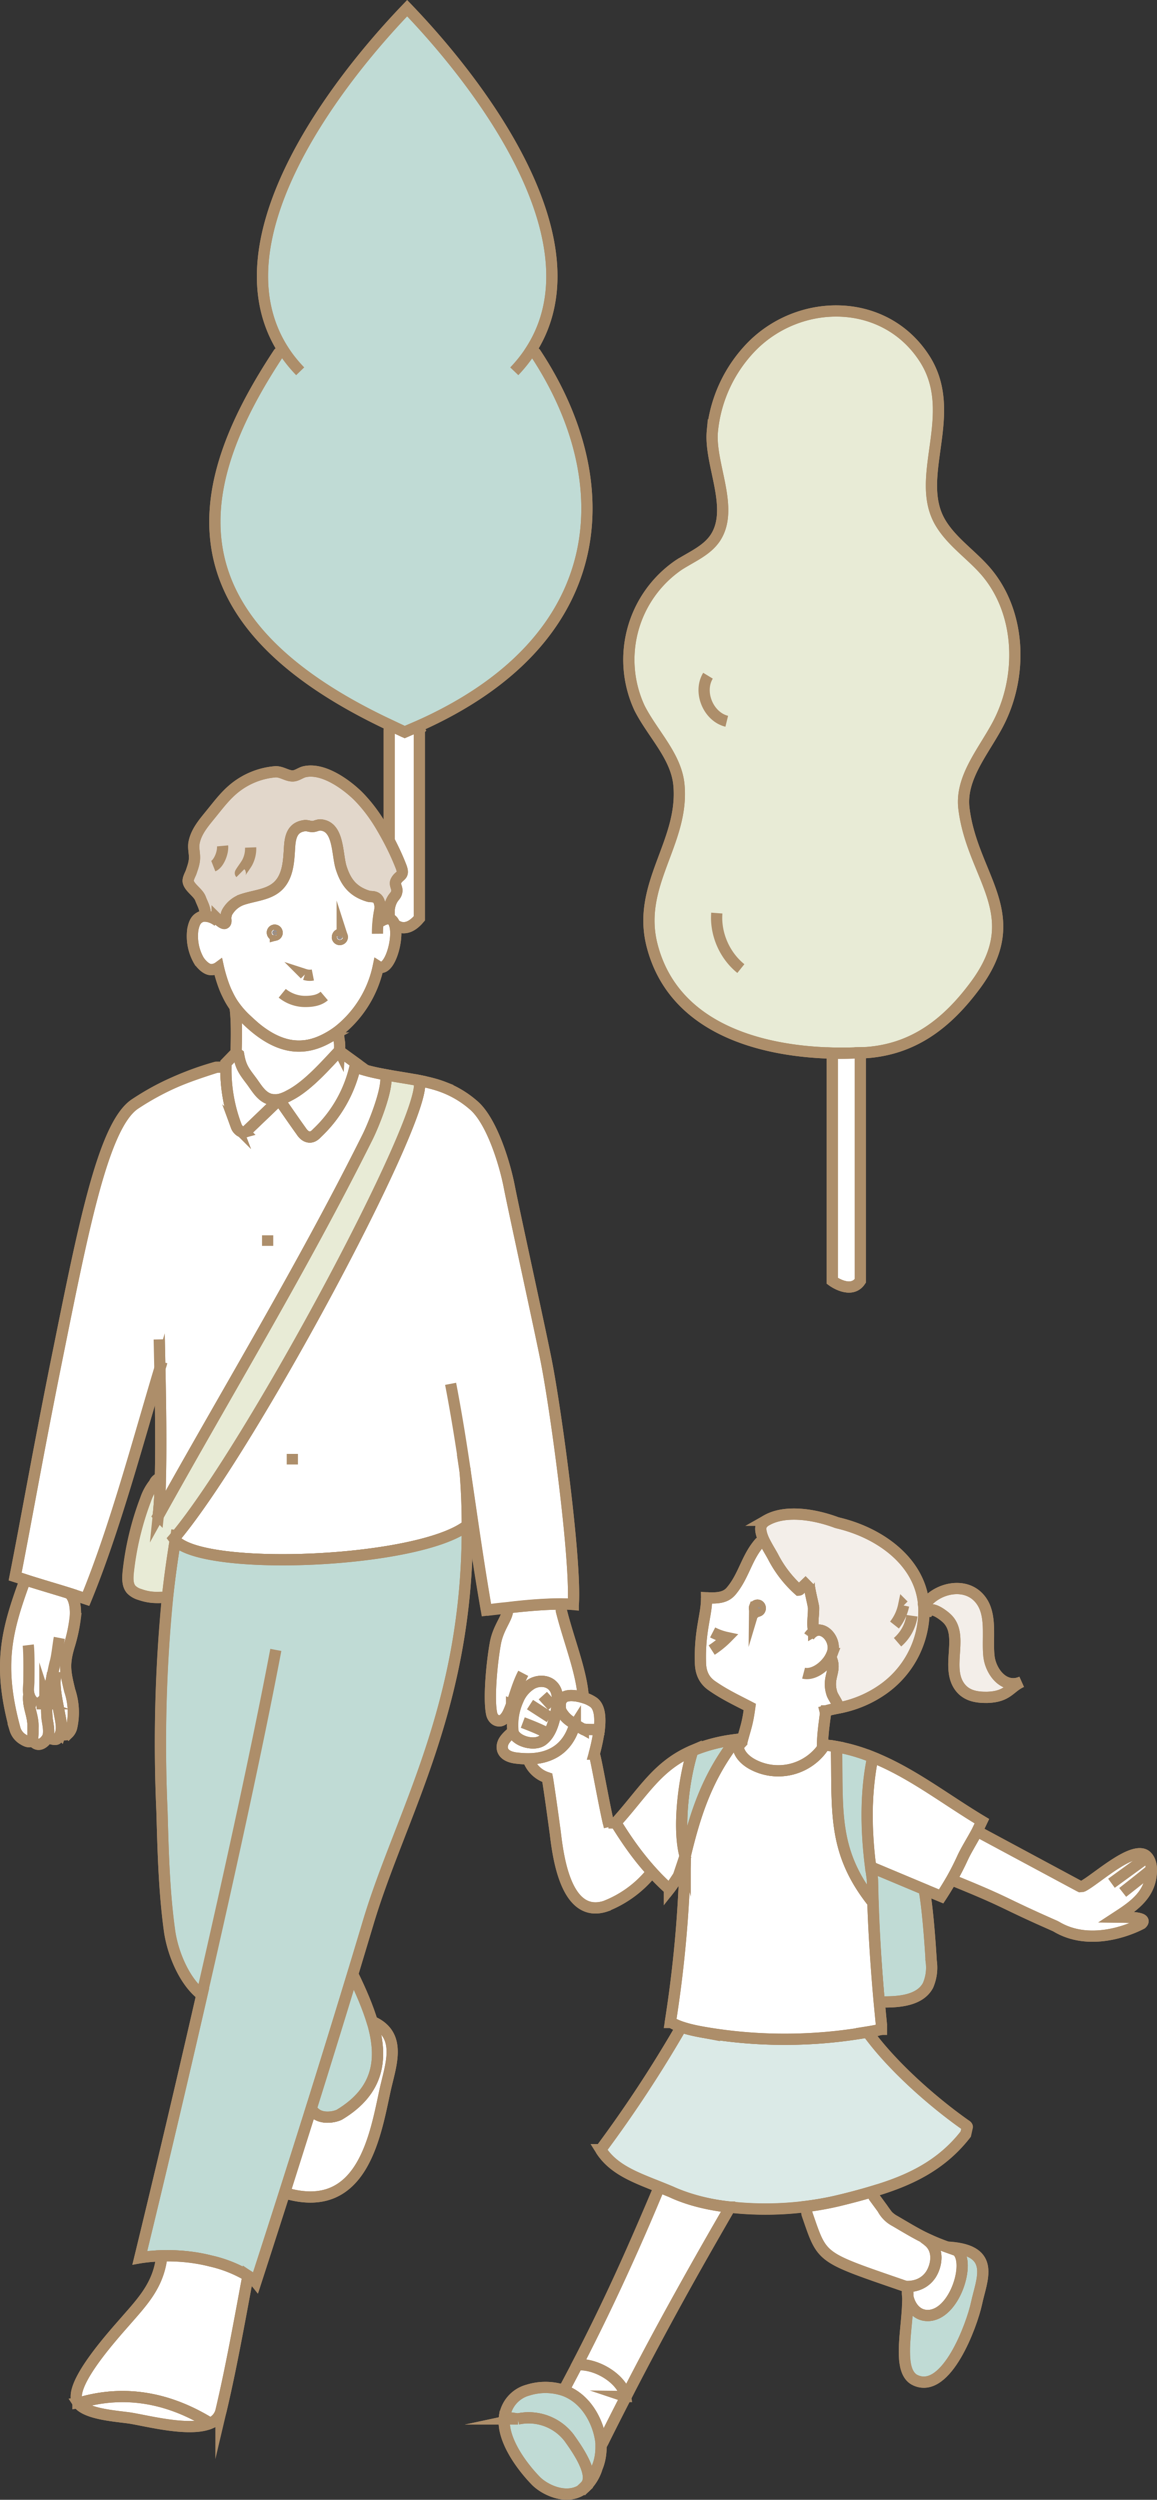 <svg id="_レイヤー_2" data-name="レイヤー 2" xmlns="http://www.w3.org/2000/svg" viewBox="0 0 7.215 15.586"><rect x="0" y="0" width="7.215" height="15.586" fill="#333333" stroke="none"/><defs><style>.cls-1{fill:#c0dbd5}.cls-1,.cls-3,.cls-4,.cls-5,.cls-7,.cls-8{stroke:#ad8e6a;stroke-miterlimit:10;stroke-width:.07px}.cls-3{fill:#e8ebd6}.cls-4{fill:none}.cls-5{fill:#969090}.cls-7{fill:#fff}.cls-8{fill:#f3eee9}</style></defs><g id="ill"><path class="cls-1" d="M1.764 2.179c-.413-.654.27-1.602.775-2.128.506.526 1.189 1.474.775 2.128l.023.02c.525.791.495 1.785-.73 2.33l-.083.035a3.574 3.574 0 01-.085-.04C.995 3.85 1.215 2.993 1.74 2.199l.023-.02z"/><path class="cls-7" d="M2.615 4.55v1.176c-.11.131-.188 0-.188 0V4.55l.012-.025.085.04.082-.036.01.02z"/><path class="cls-4" d="M3.207 2.315a.89.89 0 00.107-.136c.414-.654-.27-1.602-.775-2.128-.506.526-1.188 1.474-.775 2.128a.89.89 0 00.108.136m-.132-.117c-.525.794-.745 1.65.699 2.327l.085.04m.813-2.367c.525.792.495 1.786-.73 2.33l-.083.036"/><path class="cls-4" d="M2.427 4.55v1.176s.078.131.188 0V4.55"/><path class="cls-7" d="M7.18 11.657c0 .151-.104.223-.216.296.065.001.2-.002.155.041-.075.04-.328.144-.536.016-.353-.155-.278-.139-.635-.284l-.014-.008c.022-.04.048-.087.07-.136.023-.05.057-.103.089-.164l.643.345.013-.001c.078-.036.32-.265.401-.189.021.02.029.051.03.08v.004z"/><path class="cls-8" d="M6.168 10.334c.014.095.097.2.203.152-.076.034-.085.093-.215.097-.072.001-.138-.012-.178-.076-.078-.125.035-.317-.075-.418-.02-.019-.093-.075-.115-.042h-.026l-.001-.038h.004c.072-.11.276-.16.363-.015.057.096.026.234.04.34z"/><path class="cls-7" d="M6.093 11.418c-.032.06-.066.113-.09.164a1.71 1.71 0 01-.069.136c-.036.062-.065.106-.065.106l-.106-.044-.334-.14a2.063 2.063 0 01.013-.684c.243.097.452.262.681.399l-.03.063z"/><path class="cls-1" d="M5.92 14.011c.295.021.2.203.17.35-.029.134-.187.566-.38.48-.049-.02-.064-.078-.069-.132-.008-.12.02-.25.02-.388.01.048.048.116.124.116.168 0 .271-.334.182-.405l-.048-.017.001-.004z"/><path d="M4.112 13.636c-.14-.057-.286-.106-.366-.233a7.88 7.88 0 00.502-.764v-.001c.044.015.09.024.138.033.334.059.689.058 1.023-.002.15.209.405.435.613.581.005.003.01.007.01.012l-.01.045c-.154.197-.354.29-.582.357a4.15 4.15 0 01-.209.056 2.004 2.004 0 01-.684.04 1.23 1.23 0 01-.36-.093 1.808 1.808 0 00-.075-.031z" fill="#dbeae7" stroke="#ad8e6a" stroke-miterlimit="10" stroke-width=".07"/><path class="cls-7" d="M5.967 14.032c.09.071-.014.405-.182.405-.076 0-.113-.068-.123-.116l-.001-.04-.001-.025c.06-.002.11-.023.144-.074.036-.055.056-.156-.019-.212l.004-.007c.037.017.077.033.13.052l.048.017z"/><path class="cls-7" d="M5.785 13.97c.075.056.055.157.02.212a.17.17 0 01-.145.074h-.012c-.544-.188-.517-.168-.616-.454l-.006-.045c.072-.009.141-.021.205-.037.072-.017.142-.035.21-.056l.008.032.055.075a.183.183 0 00.077.077c.089.052.143.085.208.115l-.004.007z"/><path class="cls-1" d="M5.807 12.228a.28.28 0 01-.02.151c-.05.093-.177.104-.284.103l-.02.002a11.046 11.046 0 01-.042-.764l-.012-.08.334.14c.022.119.037.33.044.448z"/><path class="cls-8" d="M5.76 10.01c.002.011.003.024.002.036l-.001.036a.602.602 0 01-.254.45.707.707 0 01-.283.118l-.001-.006c.015-.006-.028-.061-.035-.084-.034-.105.034-.14-.007-.226l-.003-.002a.24.24 0 00.01-.022c.033-.08-.049-.176-.113-.138l-.001-.001c-.012-.049 0-.097 0-.146-.002-.025-.04-.158-.026-.172l-.06.057a.011.011 0 01-.007.004.722.722 0 01-.16-.207c-.012-.023-.039-.064-.058-.105-.017-.039-.027-.077-.01-.1a.084.084 0 01.028-.023c.126-.072.32-.03.438.015.275.063.522.249.542.515z"/><path class="cls-7" d="M5.41 12.67c-.335.059-.69.06-1.024.001a.897.897 0 01-.137-.033.305.305 0 01-.062-.028H4.18a7.68 7.68 0 00.093-1.041c.066-.273.14-.49.312-.715l-.001-.007c.007-.002.016-.002.024-.003l.022.002-.004.017-.023.026c.005.049.045.087.089.111a.34.34 0 00.436-.099v-.022h.006a.771.771 0 01.084.011l-.002.007c.008.397-.024.643.22.956h.007c.006.197.022.433.04.631l.014.146v.023a1.88 1.88 0 01-.088.016z"/><path class="cls-1" d="M5.43 11.64l.01.08.003.133h-.006c-.245-.313-.213-.559-.22-.956v-.007c.08.014.154.037.225.066-.036.17-.05.397-.013.684z"/><path class="cls-7" d="M5.15 10.667c-.009.07-.02.14-.021.212l-.001.022a.339.339 0 01-.436.099c-.044-.024-.084-.062-.09-.111l.024-.026c0-.006.003-.012.004-.017.022-.082.032-.1.045-.203-.086-.045-.16-.079-.239-.135-.048-.035-.067-.083-.068-.142-.006-.203.04-.302.038-.404.08.005.124-.005.156-.044.078-.095.095-.212.18-.304l.021-.012c.02.041.046.082.058.105a.722.722 0 00.16.207.011.011 0 00.008-.004l.059-.057c-.014.014.024.147.025.172.001.049-.01.098.001.146v.001c.065-.038.147.058.115.138a.243.243 0 01-.01.022l.002.002c.041.086-.027.121.007.226.007.023.05.078.035.084l.001.006c-.024.005-.048.01-.073.017zm-.41-.634c.003-.01-.002-.021-.011-.024s-.02.002-.023.012a.02.02 0 00.011.024c.01.003.02-.002.023-.012z"/><path class="cls-5" d="M4.729 10.009c.01.003.014.014.011.024s-.013.015-.023.012a.02.02 0 01-.011-.024.019.019 0 01.023-.012z"/><path class="cls-1" d="M4.273 11.569v.003c-.05-.178-.006-.496.047-.657a.999.999 0 01.264-.068v.007c-.171.224-.245.442-.31.715z"/><path class="cls-7" d="M4.547 13.761l-.001.012c-.2.348-.416.724-.643 1.17H3.9c-.015-.095-.152-.195-.28-.2l-.016-.009c.185-.356.322-.661.507-1.098l.074.03c.106.05.23.08.361.095zm-.275-2.189l.001-.003-.002.077h-.004c-.03.037-.063.095-.093.133a1.391 1.391 0 01-.106-.105 2.033 2.033 0 01-.228-.31c.172-.188.258-.355.48-.45-.053.162-.097.48-.048.658z"/><path class="cls-7" d="M3.794 11.366l.046-.001c.072.116.143.217.228.309l-.014.012a.69.69 0 01-.281.2c-.242.075-.292-.304-.31-.456a11.83 11.83 0 00-.05-.346.184.184 0 01-.114-.102v-.016c.126-.002.236-.056.282-.203l.007-.01.05.03h.099a1.208 1.208 0 01-.032.154c.007 0 .057.29.089.429zm.106 3.576l.003.001c-.048.094-.097.19-.146.29l-.01.001c-.008-.107-.077-.275-.231-.33v-.002l.089-.168.017.01c.127.004.264.104.279.198z"/><path class="cls-1" d="M3.748 15.234v.025c0 .075-.024.125-.024.125a.28.28 0 01-.073.122l-.003-.004c.072-.067-.059-.244-.098-.301a.318.318 0 00-.32-.119l-.084-.012a.2.2 0 01.147-.168.363.363 0 01.223.002c.154.055.223.223.232.33z"/><path class="cls-7" d="M3.638 10.782a.755.755 0 01-.05-.03l-.024-.015a.184.184 0 01-.064-.066.086.086 0 01-.006-.05.06.06 0 01.018-.035c.024-.022.079-.016.125-.002a.22.22 0 01.065.03c.04.031.043.1.035.17l-.1-.002z"/><path class="cls-1" d="M3.648 15.502l.003.004c-.102.093-.253.02-.31-.039-.08-.082-.214-.255-.195-.397l.084.012a.318.318 0 01.32.119c.04.057.17.234.098.301z"/><path class="cls-7" d="M3.19 10.628a.648.648 0 01-.016.04c-.013.032-.037.069-.07.06-.02-.004-.034-.024-.038-.043-.02-.094.001-.317.023-.439.02-.107.085-.167.075-.217v-.004c.109-.013.235-.024.337-.024l-.001.04c.044.178.129.387.137.543-.046-.014-.101-.02-.125.002a.06.06 0 00-.018.034l-.019-.001c.004-.042-.001-.083-.031-.111-.033-.031-.087-.032-.126-.01a.21.21 0 00-.087.1.4.4 0 00-.015.039l-.026-.01z"/><path class="cls-7" d="M3.588 10.752l-.007.011c-.046.147-.156.201-.282.203a.544.544 0 01-.089-.006c-.029-.005-.06-.016-.073-.043-.01-.02-.005-.045.007-.064s.03-.035.046-.05l.01-.002c.021.057.132.086.181.05.054-.038.072-.11.086-.175a.398.398 0 00.008-.057l.019.001a.086.086 0 00.006.051.184.184 0 00.064.066l.024.015zM2.9 9.168c.01.12.014.233.014.343-.3.235-1.636.292-1.821.093l.005-.028c.474-.57 1.555-2.588 1.518-2.83l.002-.008c.05.01.1.022.147.04a.62.62 0 01.187.112c.114.096.196.364.224.51.033.168.2.927.232 1.094.06.308.185 1.225.167 1.51A.93.93 0 003.5 10c-.102 0-.228.01-.338.024-.047.004-.091.01-.129.015-.055-.312-.092-.59-.134-.872z"/><path class="cls-7" d="M3.444 10.508c.03.028.035.069.031.11a.396.396 0 01-.008.058c-.014.065-.032.137-.086.176-.05.035-.16.006-.181-.05a.382.382 0 01.031-.203.21.21 0 01.087-.102c.04-.02.093-.02.126.011z"/><path class="cls-1" d="M1.26 12.431l-.013-.003c-.104-.088-.173-.26-.19-.395-.034-.245-.04-.494-.047-.742a9.422 9.422 0 01.035-1.331 6.39 6.39 0 01.048-.356c.185.199 1.521.142 1.821-.093.006 1.131-.416 1.803-.617 2.473l-.098.327a114.23 114.23 0 01-.604 1.918s-.012-.015-.046-.038a.803.803 0 00-.236-.094 1.123 1.123 0 00-.441-.02c.11-.453.25-1.04.389-1.646z"/><path class="cls-3" d="M1.098 9.576l-.014.016.009.012a6.4 6.4 0 00-.049.356l-.012-.002a.356.356 0 01-.16-.016.124.124 0 01-.053-.031C.794 9.883.796 9.84.8 9.803a1.84 1.84 0 01.108-.452.327.327 0 01.057-.104.137.137 0 01.016-.016l.01-.01H1a2.488 2.488 0 01-.013.23c.418-.754.894-1.54 1.305-2.362.037-.074.131-.305.112-.386v-.002c.071.013.143.023.214.037l-.002.009c.037.24-1.044 2.258-1.518 2.83z"/><path d="M1.354 5.729l-.006.007a.138.138 0 00-.069-.024v-.014c.001-.035-.017-.064-.029-.096-.014-.037-.068-.067-.076-.104-.004-.018.012-.044.018-.06.01-.032.021-.059.021-.092 0-.029-.008-.059-.003-.088.012-.074.064-.131.109-.187.048-.059.09-.116.151-.163a.466.466 0 01.247-.096c.038-.002.072.026.107.026.027 0 .05-.02.074-.026.115-.027.257.075.334.15.06.06.11.13.153.204.042.072.087.16.117.24.022.06-.015.047-.034.09-.008.02.01.04.007.06-.003.022-.011.027-.024.045-.026.04-.025.08-.032.125v.002a.091.091 0 00-.044.017h-.017a.599.599 0 01.01-.073l.002-.02c-.003-.033-.013-.058-.046-.061-.014-.002-.015 0-.03-.004-.095-.03-.138-.088-.166-.175-.027-.084-.013-.259-.128-.268-.02-.002-.033.009-.051.01-.019 0-.035-.01-.056-.005-.064.011-.08.06-.086.117-.005.065-.005.135-.031.196-.05.117-.162.113-.263.146a.173.173 0 00-.087.065c-.013.018-.014.025-.018.045-.002.01.007.034-.007.04-.01.003-.033-.016-.047-.03z" fill="#e2d7cb" stroke="#ad8e6a" stroke-miterlimit="10" stroke-width=".07"/><path class="cls-7" d="M1.348 5.736l.006-.007c.014.013.038.032.047.028.014-.005.005-.029.007-.039.004-.02.005-.027.018-.045a.173.173 0 01.087-.065c.101-.033.213-.029.263-.146.026-.061.026-.13.031-.196.005-.058.022-.106.086-.117.02-.005.037.005.056.004.018 0 .032-.01.051-.01.115.01.1.185.128.269.028.087.071.146.166.175.015.005.016.002.03.004.032.003.043.028.046.06l-.001.021a.597.597 0 00-.01.072h.016a.091.091 0 01.044-.016c.103-.003.025.352-.06.298a.694.694 0 01-.246.4.523.523 0 01-.07.046c-.134.074-.298.09-.508-.116a.49.49 0 01-.115-.155c-.036-.07-.058-.17-.058-.17s-.027.02-.057.013c-.026-.007-.052-.035-.066-.057a.306.306 0 01-.036-.195c.009-.04.02-.066.058-.079.005-.001.011-.002.018-.001.022 0 .05.01.069.024zm.775.12a.015.015 0 00.01-.018.015.015 0 00-.018-.011c-.007.002-.012.01-.01.019.002.008.01.013.018.01zm-.406-.026a.015.015 0 00.01-.02.015.015 0 00-.018-.01.015.015 0 00-.01.018c.002.009.01.014.018.012zm.617 6.78c.175.087.1.272.067.424-.061.281-.141.78-.62.64l-.006-.002.165-.523.004.001c.043.075.15.048.174.033.248-.15.27-.35.206-.57l.01-.003zM.157 9.85l-.063-.02c.081-.412.134-.724.25-1.306.17-.835.295-1.505.497-1.64.173-.116.307-.165.51-.23h.058a.986.986 0 00.065.369c.007.019.03.041.052.035a.033.033 0 00.016-.01c.052-.052.12-.114.172-.166v-.024a.124.124 0 00.032-.004l.003.014c.043.061.085.123.129.184.01.016.026.034.048.037.021.003.038-.01.05-.024a.82.82 0 00.239-.412h.002c.06.022.122.036.188.048v.002c.018.081-.076.312-.113.386-.41.822-.887 1.608-1.305 2.361A2.32 2.32 0 001 9.22c.005-.189.002-.442-.003-.685-.137.454-.281.998-.46 1.434L.44 9.937C.348 9.908.246 9.88.157 9.85z"/><path class="cls-1" d="M2.324 12.614c.063.22.042.42-.206.57-.024.014-.131.041-.174-.034l-.004-.001c.088-.28.175-.562.259-.838H2.2c.05.103.094.205.123.302z"/><path class="cls-7" d="M2.117 6.554l.102.074a.82.82 0 01-.243.438c-.012.012-.029.026-.05.023-.022-.003-.037-.021-.048-.037-.044-.061-.086-.123-.129-.184l-.003-.014a.253.253 0 00.058-.024c.115-.058.229-.191.312-.278l.001.002z"/><path class="cls-5" d="M2.134 5.838a.015.015 0 01-.01.019.015.015 0 01-.02-.011c0-.009.004-.017.011-.019a.015.015 0 01.019.011z"/><path class="cls-7" d="M1.472 6.562c0-.01.008-.184-.006-.28l.002-.001c.019.025.04.049.067.075.21.206.374.19.508.116a.523.523 0 00.07-.045c-.004.074.009.051.004.127l-.001-.002c-.083.087-.197.22-.312.278a.252.252 0 01-.058.024.124.124 0 01-.032.004h-.008c-.07-.005-.103-.071-.141-.122-.043-.057-.065-.085-.077-.161l-.016-.012z"/><path class="cls-5" d="M1.727 5.81a.015.015 0 01-.01.02c-.008.002-.016-.003-.018-.012a.015.015 0 01.01-.018c.009-.002.016.003.018.01z"/><path class="cls-7" d="M1.714 6.858v.024l-.172.165a.033.033 0 01-.016.011c-.022.006-.045-.016-.052-.035a.986.986 0 01-.065-.368v-.027l.063-.065.016.012c.012.076.034.104.077.161.038.05.071.117.141.121h.008zm-.165 7.333l-.004.005c-.051.273-.103.565-.167.836a.11.11 0 01-.067.077c-.248-.152-.514-.209-.795-.133l-.03.005c0-.003-.002-.005-.004-.008-.052-.112.234-.424.305-.506.105-.12.198-.22.22-.388v-.014c.082-.002.193.002.306.032a.803.803 0 01.236.094z"/><path class="cls-7" d="M1.311 15.109c-.12.053-.368-.01-.49-.031-.075-.013-.286-.022-.335-.097l.03-.005c.28-.076.547-.02.795.133zM.2 10.846c-.007.016-.023.02-.056-.001a.112.112 0 01-.05-.063c-.111-.405-.051-.62.063-.932.09.029.191.058.283.087l-.001.005c.031.033.035.104.03.15a.991.991 0 01-.034.158c-.038.122-.03.169 0 .291a.42.42 0 01.011.23.078.078 0 01-.019.035c-.01.01-.025.014-.037.008l-.013-.004c.014-.037.001-.086-.007-.13-.015-.079-.033-.161-.025-.219H.323a.386.386 0 01-.044.124c-.012.02-.028.034-.05.037-.026-.008-.043-.033-.049-.059-.01.075.027.127.026.202 0 .03.002.064-.006.081z"/><path class="cls-7" d="M.37 10.68c.008.044.02.093.007.13a.083.083 0 01-.022.032c-.007.007-.04 0-.045-.007l-.012-.005c.011-.03.002-.074-.003-.105-.007-.046 0-.094-.015-.14a.386.386 0 00.043-.124h.022c-.008.058.01.14.025.22z"/><path class="cls-7" d="M.295 10.725c.005.031.014.075.003.105 0 .002-.002.003-.003.005-.015.028-.06.07-.095.011.008-.017.005-.05.006-.081.001-.075-.036-.127-.026-.202.006.026.023.051.049.06a.07.07 0 00.05-.038H.28c.015.046.008.094.015.14z"/><path class="cls-4" d="M1.364 5.751a.066.066 0 00-.016-.015.138.138 0 00-.069-.024l-.017.001c-.04.013-.05.04-.059.08a.307.307 0 00.036.194c.014.022.04.05.066.057.03.007.057-.012.057-.012s.022.1.058.17a.49.49 0 00.115.154c.21.206.374.19.508.116a.523.523 0 00.07-.045.694.694 0 00.246-.401c.085.054.163-.301.06-.298a.091.091 0 00-.044.017"/><path class="cls-4" d="M1.727 5.81a.015.015 0 01-.01.02c-.008.002-.016-.003-.018-.012a.015.015 0 01.01-.018c.009-.002.016.003.018.01zm.407.028a.015.015 0 01-.01.019.015.015 0 01-.02-.011c0-.009.004-.017.011-.019a.015.015 0 01.019.011zm-.233.238a.1.1 0 00.05.003m.071.131c-.02.017-.052.035-.124.034a.227.227 0 01-.138-.051m.66-.467c.006-.044.005-.085.031-.125.013-.018.021-.023.024-.045.002-.02-.015-.04-.007-.06.019-.043.056-.03.034-.09a1.694 1.694 0 00-.117-.24.958.958 0 00-.153-.204c-.077-.075-.22-.177-.334-.15-.025.006-.047.026-.073.026-.036 0-.07-.028-.108-.026a.466.466 0 00-.247.096c-.06.047-.103.104-.151.163-.045.056-.097.113-.11.187-.004.03.004.059.004.088 0 .033-.01.06-.021.091-.006.017-.022.043-.018.061.008.037.062.067.076.104.012.032.03.061.03.096m1.089-.026a.701.701 0 00-.015.15"/><path class="cls-4" d="M2.37 5.651c-.003-.032-.013-.057-.046-.06-.014-.002-.015 0-.03-.004-.095-.03-.138-.088-.166-.175-.027-.084-.013-.259-.128-.268-.02-.002-.033.009-.051.01-.019 0-.035-.01-.056-.005-.064.011-.08.06-.086.117-.005.065-.005.135-.031.196-.05.117-.162.113-.263.146a.173.173 0 00-.087.065c-.013.018-.014.025-.018.045-.002.01.007.034-.007.04-.01.003-.033-.016-.047-.03l-.01-.008m.219-.436a.186.186 0 01-.021.093c-.008.016-.045.065-.043.067m-.111-.17c.004.044-.025.113-.058.126m3.376 4.62a.02.02 0 00.011.025c.01.003.02-.003.023-.012s-.002-.021-.011-.024-.02.002-.023.012zm.035-.406c-.084.092-.1.209-.18.304-.031.039-.075.049-.155.044m0 0c.003.102-.044.2-.038.404.001.059.02.107.068.142.08.056.153.09.24.135-.014.102-.024.121-.046.203l-.004.017"/><path class="cls-4" d="M4.444 10.178a.36.36 0 00.09.032.56.56 0 01-.096.078m.782-.794c.274.063.521.249.54.515a.492.492 0 010 .073.602.602 0 01-.253.45.707.707 0 01-.283.118c-.024.005-.048.01-.073.017l-.04.01"/><path class="cls-4" d="M5.15 10.667c-.009.07-.02.14-.021.212l-.001.022m.637-.892c.072-.11.276-.16.363-.015.057.096.026.234.04.34.014.095.097.2.203.152-.076.034-.085.093-.215.097-.072.001-.138-.012-.178-.076-.078-.125.035-.317-.075-.418-.02-.019-.093-.075-.115-.042m-.743.156a.097.097 0 01.03-.03c.064-.04.146.057.114.137a.243.243 0 01-.01.022c-.04.07-.115.114-.168.1m.209-.938c-.118-.045-.313-.087-.44-.015a.084.084 0 00-.027.023c-.017.023-.007.061.01.1.02.041.046.082.058.105a.722.722 0 00.16.207.011.011 0 00.008-.004l.059-.057c-.014.014.024.147.025.172.001.049-.01.097.001.146m.107.163c.041.085-.027.121.007.226.007.023.05.078.035.084m.412-.634a.292.292 0 01-.057.122m.109-.058a.267.267 0 01-.09.165m-.989.605a1.005 1.005 0 00-.288.071c-.222.094-.308.26-.48.45.072.116.143.217.228.309.033.036.068.071.106.105.03-.038.063-.096.093-.133m-.562-.709c.007 0 .057.29.089.429l.006.025m-.5-.409c.02.048.063.087.113.102.003 0 .045.315.05.346.018.152.068.531.31.456a.69.69 0 00.28-.2"/><path class="cls-4" d="M4.274 11.535v.034l-.003.077a7.68 7.68 0 01-.091.963v.004m.954-1.734a1.127 1.127 0 01.308.077c.243.097.452.262.681.399l-.03.063c-.032.06-.066.113-.09.164a1.71 1.71 0 01-.069.136c-.036.062-.065.106-.065.106l-.106-.044-.334-.14-.02-.009m.539.095c.357.145.282.129.635.284m.167-.248c.077-.036.319-.265.4-.189.021.02.029.051.03.08v.004c0 .151-.104.223-.216.296.065.001.2-.002.155.041-.075.04-.328.144-.536.016"/><path class="cls-4" d="M6.09 11.417h.003l.643.346m.265.036c.06-.047.12-.094.178-.142l.002-.001m-.25.086l.201-.146m-2.529-.707c.005.049.045.087.089.111a.34.34 0 00.436-.099m.312.819l.003.133c.006.198.022.433.04.631l.014.146m-.281-1.733c.008.397-.024.643.22.956m.007-.903v.006c-.037.17-.05.397-.014.684l.012.08m-1.121-.81v.005c-.053.161-.097.479-.048.657m0 0l.001-.003c.066-.273.14-.49.312-.715m-.398 1.756c.019.012.04.02.062.028.043.015.09.024.137.033a2.966 2.966 0 001.11-.018m-1.248-.014a7.88 7.88 0 01-.502.764m0 0c.08.127.226.176.366.233l.074.03c.106.05.23.08.361.095a2.004 2.004 0 00.684-.04c.072-.018.142-.036.21-.057.227-.067.427-.16.58-.357"/><path class="cls-4" d="M5.403 12.661l.006.008c.15.209.405.435.613.581.005.003.01.007.01.012m-1.918.37l-.002.004a14.62 14.62 0 01-.507 1.098l-.088.168m1.029-1.129a25.694 25.694 0 00-.789 1.46m-.009.001v.025c0 .075-.024.125-.024.125a.28.28 0 01-.073.122c-.102.093-.253.02-.31-.039-.08-.082-.214-.255-.195-.397a.2.2 0 01.147-.168.363.363 0 01.223.002c.154.055.223.223.232.33zm1.284-1.432c.1.286.072.266.616.454m.319-.224l-.048-.017a1.548 1.548 0 01-.13-.052c-.065-.03-.12-.063-.208-.115a.183.183 0 01-.077-.077l-.055-.075"/><path class="cls-4" d="M5.66 14.281l.002.04c0 .139-.03.268-.02.388.004.054.02.111.069.133.192.085.35-.347.378-.48.032-.148.126-.33-.169-.35"/><path class="cls-4" d="M5.66 14.281a.075.075 0 00.002.04c.01.048.047.116.123.116.168 0 .271-.334.182-.405m-.205-2.258l.001.006c.022.119.037.33.044.448a.28.28 0 01-.02.151c-.05.093-.177.104-.284.103m-2.306-1.698a.382.382 0 01.034-.186.21.21 0 01.087-.1c.04-.022.093-.021.126.01.03.028.035.069.031.11a.396.396 0 01-.008.058c-.014.065-.032.137-.086.176-.05.035-.16.006-.181-.05a.055.055 0 01-.003-.018m.505-.169a.206.206 0 00-.065-.031c-.046-.014-.101-.02-.125.002a.06.06 0 00-.018.034.086.086 0 00.006.051.184.184 0 00.064.066l.024.015c.016.011.032.02.05.03a.326.326 0 01-.013-.012m-.461-.741c.01.05-.056.11-.075.217-.022.122-.043.345-.023.439.004.02.018.04.038.044.033.008.057-.03.07-.06a.654.654 0 00.016-.041c.022-.064.04-.132.073-.195"/><path class="cls-4" d="M3.5 10.04c.044.18.129.388.137.544v.005m-.447.215c-.017.014-.034.03-.046.049s-.016.044-.007.064c.013.027.044.038.073.043.03.004.06.006.089.006.126-.002.236-.056.282-.203m.121-.148c.04.03.043.1.035.169a1.208 1.208 0 01-.032.153m-.475 4.145a.318.318 0 01.32.119c.04.057.17.234.098.301a.045.045 0 01-.007.006m-.019-.765c.127.005.264.105.279.2m1.747-.687h.012c.06-.002.11-.023.144-.074.036-.055.056-.156-.019-.212M1.466 6.283c.014.095.006.268.006.28m.641-.138v.002c-.004.074.009.051.004.127m.1.099c.06.022.122.036.188.048.07.013.142.023.213.037.05.01.1.022.147.04a.62.62 0 01.187.112c.114.096.196.364.224.51.033.168.2.927.232 1.094.06.308.185 1.225.167 1.51M.993 8.351l.004.184c.005.243.008.496.003.685a2.488 2.488 0 01-.013.23m.116.09l-.005.036-.005.028a6.4 6.4 0 00-.049.356 9.422 9.422 0 00-.034 1.331c.007.248.013.497.046.742.018.134.087.307.19.395"/><path class="cls-4" d="M1.72 10.287c-.11.581-.284 1.377-.46 2.144a119.83 119.83 0 01-.388 1.646s.053-.01.135-.012a1.14 1.14 0 01.306.032.803.803 0 01.236.094.217.217 0 01.046.038 144.193 144.193 0 00.345-1.08 114.23 114.23 0 00.357-1.165c.2-.67.623-1.342.617-2.473 0-.11-.004-.224-.014-.343"/><path class="cls-4" d="M2.81 8.628c.036.187.064.363.09.538v.002c.042.282.08.56.134.872M1.352 6.653a1.807 1.807 0 00-.51.23c-.203.136-.329.806-.497 1.64-.117.583-.17.895-.25 1.306l.062.021c.09.029.191.058.283.087l.096.032c.18-.436.324-.98.46-1.434.005-.015.01-.029.013-.043m-.833 1.765c.005.04.005.12.004.226 0 .027-.006.054 0 .08.006.026.023.051.049.06a.07.07 0 00.05-.038.386.386 0 00.044-.124c.008-.035.014-.07.022-.099.011-.04.017-.108.025-.15"/><path class="cls-4" d="M.157 9.85c-.114.313-.174.527-.063.932a.112.112 0 00.05.063c.033.021.049.017.056.001.008-.017.005-.05.006-.081.001-.075-.036-.127-.026-.202m2.224-3.86c.019.081-.075.312-.112.386-.41.822-.887 1.608-1.305 2.361m1.629-2.703c.037.24-1.044 2.258-1.518 2.83l-.014.015m.404-3.017c.012.076.034.104.077.161.038.05.071.117.141.121h.008a.124.124 0 00.032-.003.253.253 0 00.058-.024c.115-.058.229-.191.312-.278"/><path class="cls-4" d="M1.714 6.882l-.172.165a.033.033 0 01-.016.011c-.022.006-.045-.016-.052-.035a.986.986 0 01-.065-.368v-.027l.063-.065.014-.015m.263.32c.043.061.085.123.129.184.01.016.026.034.048.037.021.003.038-.01.05-.024a.82.82 0 00.243-.437l-.102-.074-.001-.002m-.447 1.15v.066m.154 1.297v.066m1.211.909l.13-.015c.109-.013.235-.024.337-.024a.93.93 0 01.074.002M1.008 14.08c-.023.168-.116.267-.221.387-.071.082-.357.394-.305.506l.004.008c.049.075.26.084.334.097.123.022.37.084.491.03a.111.111 0 00.067-.076c.064-.27.116-.563.167-.836"/><path class="cls-4" d="M.516 14.976c.28-.076.547-.02.795.133h.002m.888-2.797c.05.102.094.204.123.302.063.22.042.42-.206.57-.024.014-.131.041-.174-.034"/><path class="cls-4" d="M1.781 13.674c.479.14.559-.359.62-.64.033-.152.108-.337-.067-.424M.973 9.271c-.01-.008-.012-.017-.01-.024.006-.017.026-.03.026-.027 0 .001-.002.005-.01.01a.137.137 0 00-.015.017.327.327 0 00-.057.104 1.805 1.805 0 00-.108.452c-.003.038-.005.08.02.108a.124.124 0 00.053.03c.06.022.097.02.16.017m.052-.366l.009.012c.185.199 1.521.142 1.821-.093h.001M.196 10.84c.001.002.002.005.004.006.034.059.08.017.095-.01l.003-.006c.011-.03.002-.074-.003-.105-.007-.046 0-.094-.015-.14m.03.25c.005.008.038.014.045.007.01-.01.018-.02.022-.032.014-.037.001-.086-.007-.13-.015-.079-.033-.161-.025-.219m.045.353c.012.006.027.001.037-.008a.078.078 0 00.02-.035.427.427 0 00-.012-.23c-.03-.122-.038-.169 0-.29a.988.988 0 00.033-.16c.006-.045.002-.116-.03-.15m2.822.799c.045.017.09.035.133.056m-.088-.168l.124.08m-.044-.136l.06.066"/><path class="cls-3" d="M5.365 6.564a1.923 1.923 0 01-.175.002c-.47-.012-.995-.165-1.124-.673-.096-.378.2-.64.168-.997-.016-.181-.164-.32-.246-.482a.716.716 0 01.242-.89c.081-.052.176-.09.23-.17.122-.183-.036-.459-.018-.663a.88.88 0 01.252-.537c.304-.301.828-.298 1.072.083.221.346-.075.742.102 1.028.071.115.19.194.278.296.223.258.235.661.073.962-.09.167-.231.33-.208.518.052.43.397.66.074 1.099-.182.246-.396.408-.701.424h-.02z"/><path class="cls-7" d="M5.365 6.564v1.422c-.058.087-.175 0-.175 0v-1.42c.06.002.118 0 .175-.002z"/><path class="cls-4" d="M5.19 6.564v1.422s.117.087.175 0V6.564"/><path class="cls-4" d="M5.365 6.564h.019c.305-.016.519-.178.7-.424.324-.44-.02-.669-.073-1.1-.023-.188.118-.35.208-.517.162-.301.15-.704-.073-.962-.089-.102-.207-.18-.278-.296-.177-.286.12-.682-.102-1.028-.244-.38-.768-.384-1.072-.083a.874.874 0 00-.252.537c-.018.204.14.48.018.664-.054.08-.149.117-.23.17a.716.716 0 00-.242.89c.082.162.23.3.246.481.032.358-.264.619-.168.997.13.508.654.661 1.124.673.06.002.118 0 .175-.002zm-.95-2.351c-.062.102.002.256.117.284M4.47 5.693c-.01.13.048.264.15.346"/></g></svg>